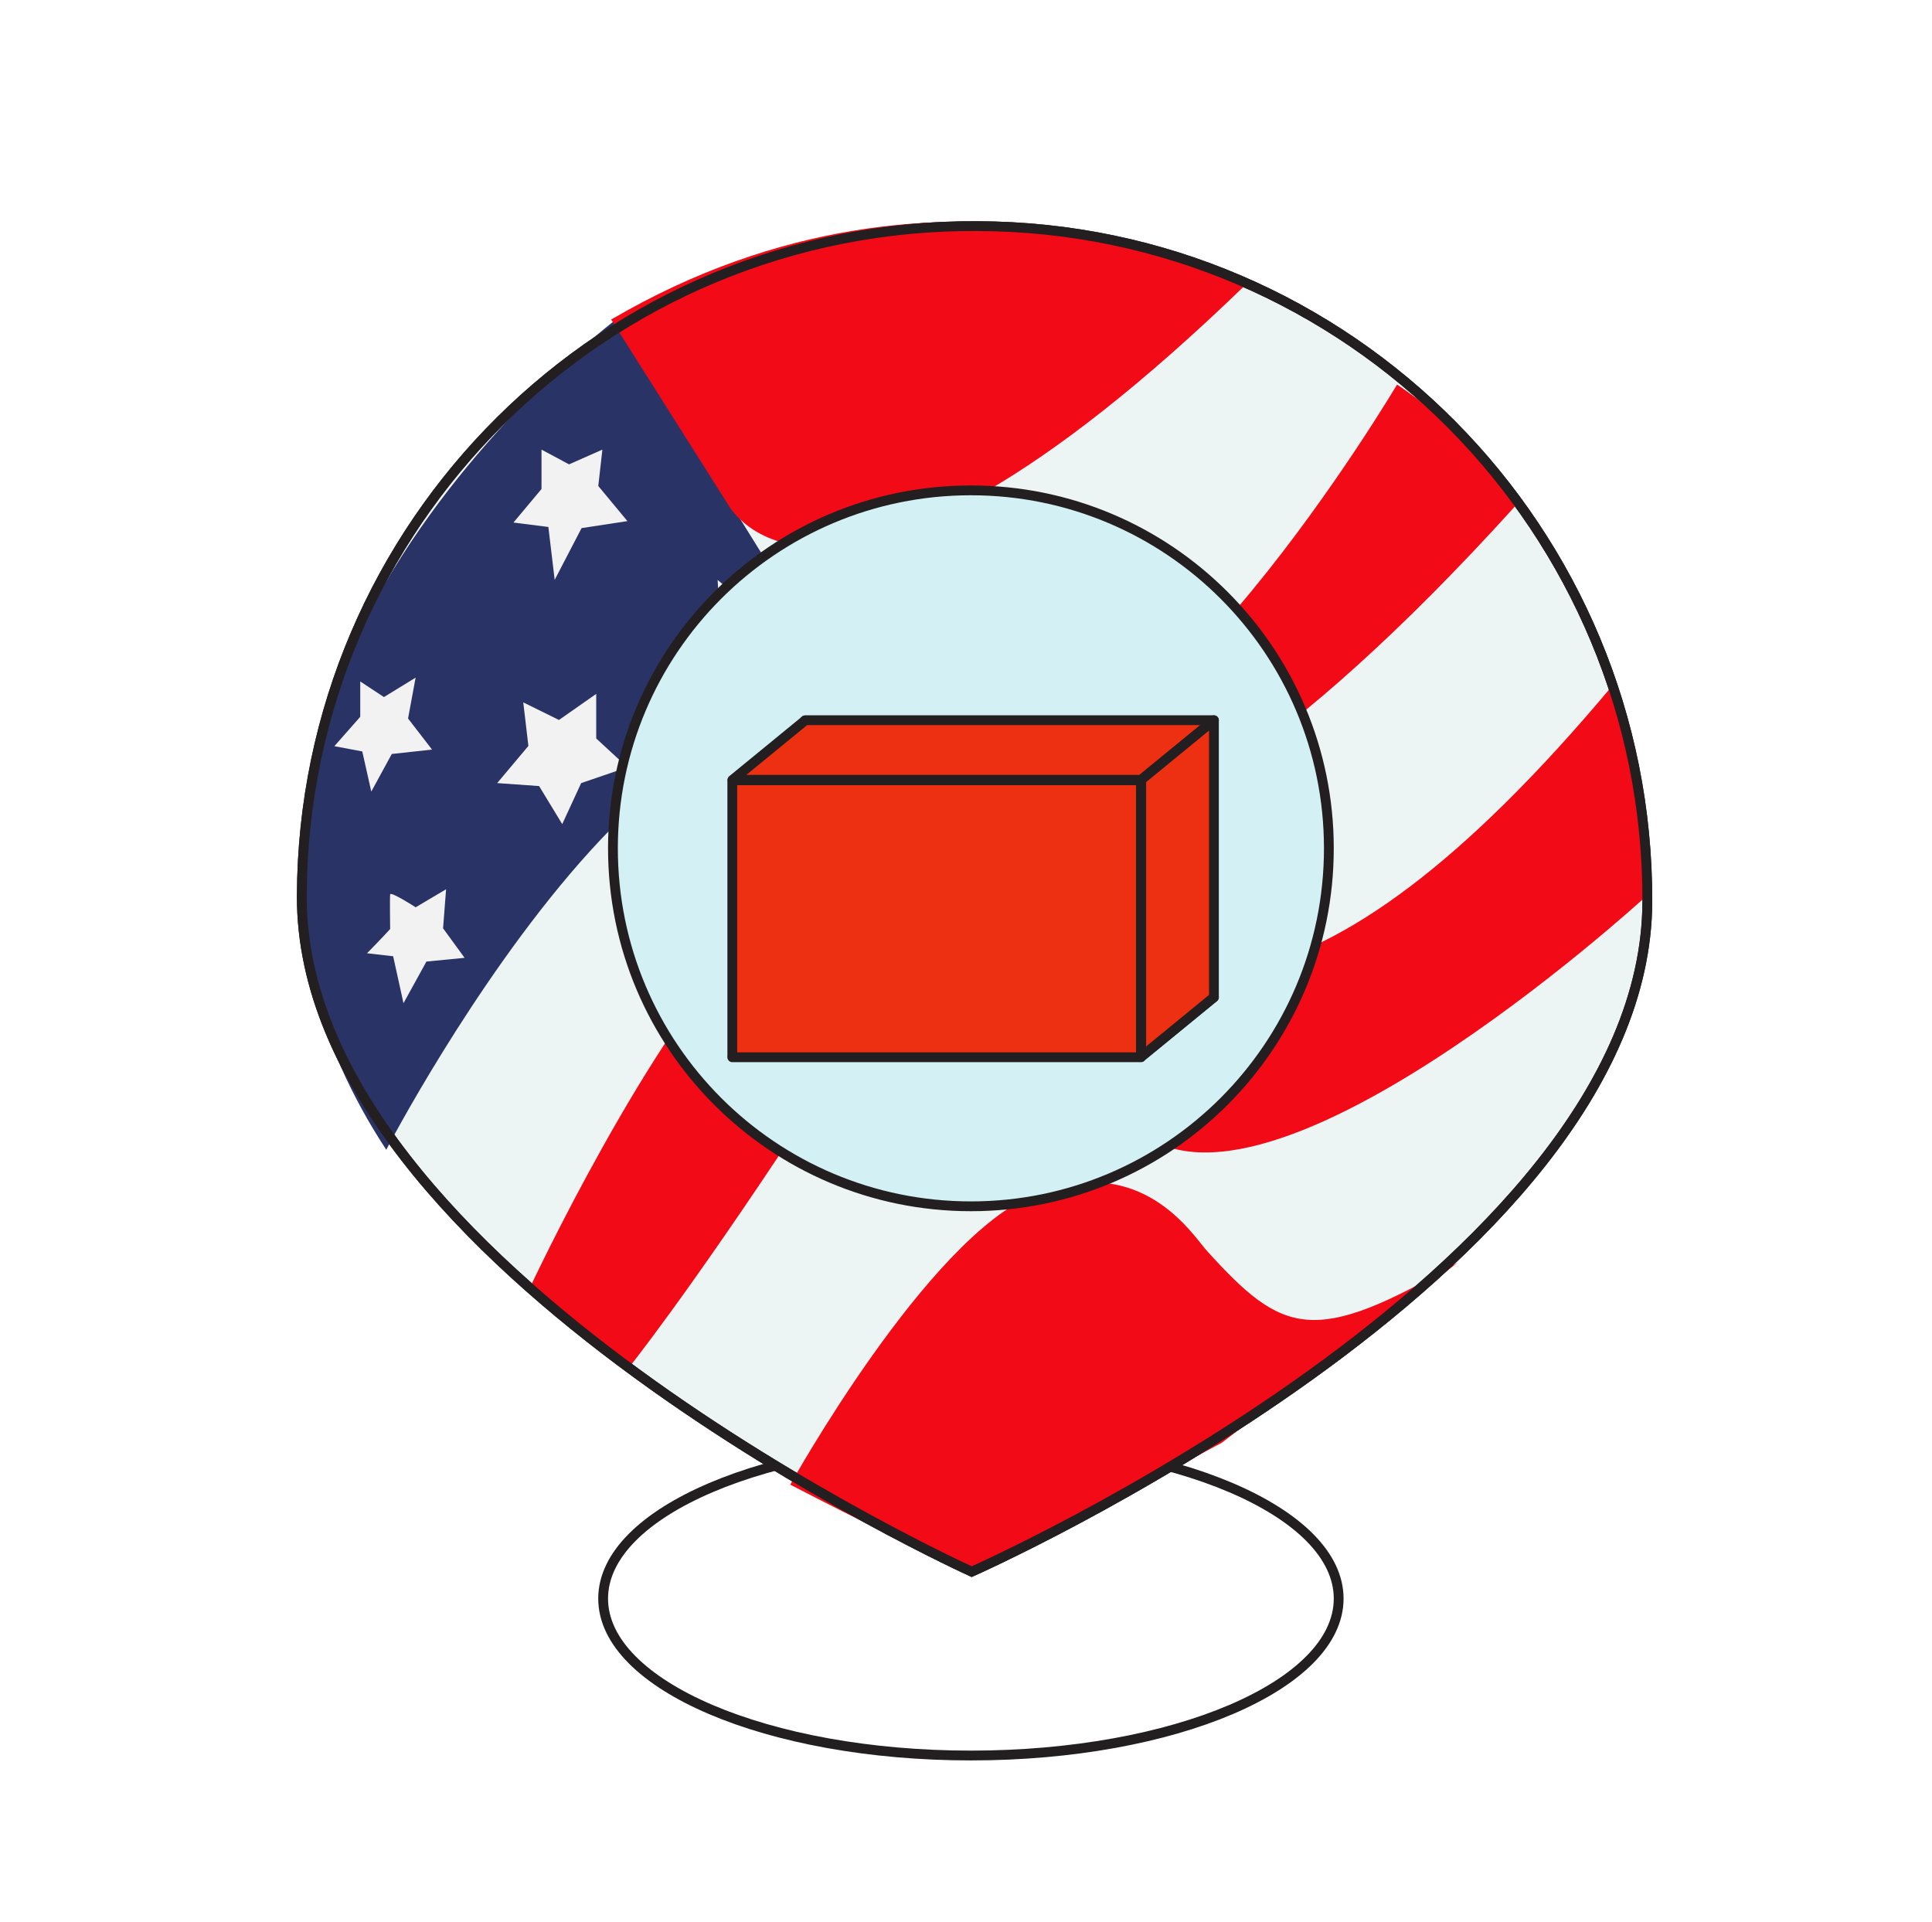 <?xml version="1.0" encoding="UTF-8"?>
<svg xmlns="http://www.w3.org/2000/svg" width="197" height="196" viewBox="0 0 197 196" fill="none">
  <path d="M99 179C119.711 179 136.5 171.837 136.5 163C136.5 154.163 119.711 147 99 147C78.29 147 61.5 154.163 61.5 163C61.5 171.837 78.29 179 99 179Z" stroke="#231F20" stroke-miterlimit="10"></path>
  <path d="M30.775 91.364C30.658 129.248 99.082 160.254 99.082 160.254C99.082 160.254 167.856 129.831 167.973 91.947C168.089 54.063 137.549 23.173 99.665 23.056C61.665 22.823 30.891 53.48 30.775 91.364Z" fill="#EDF4F4" stroke="#231F20" stroke-miterlimit="10"></path>
  <path d="M93.86 82.503L62.827 32.57C62.827 32.57 10.024 72.413 39.387 117.235C39.387 117.235 74.008 50.554 93.86 82.488V82.503Z" fill="#293366"></path>
  <path d="M62.321 32.582L74.238 51.445C74.238 51.445 84.198 70.503 127.065 28.985C127.065 28.985 96.657 12.48 62.321 32.582Z" fill="#F20A16"></path>
  <path d="M78.919 58.263L94.015 82.804C94.015 82.804 107.537 103.45 154.453 51.662C154.453 51.662 151.133 45.021 142.454 39.211C142.454 39.211 116.756 82.591 101.227 77.056C89.177 72.754 90.431 60.027 78.919 58.263Z" fill="#F20A16"></path>
  <path d="M63.975 139.638C63.975 139.638 58.355 135.389 54.015 131.338C54.015 131.338 66.221 105.162 76.937 94.709C82.02 89.755 88.025 80.278 100.851 90.717C116.591 103.521 133.779 106.508 164.411 69.914C164.411 69.914 167.731 78.215 167.731 91.495C167.731 91.495 127.485 128.375 115.075 114.314C101.476 98.893 93.153 96.971 81.575 114.58C69.996 132.19 63.975 139.638 63.975 139.638Z" fill="#F20A16"></path>
  <path d="M99.67 160.397C99.67 160.397 96.35 159.567 80.579 151.381C80.579 151.381 94.572 126.164 105.485 121.791C116.413 117.417 121.6 125.93 123.065 127.539C130.839 136.14 133.993 137.266 148.643 128.739L124.572 147.116L99.67 160.397Z" fill="#F20A16"></path>
  <path d="M37.412 97.212C37.412 97.212 38.889 95.709 39.782 94.73C39.782 94.73 39.738 91.533 39.782 91.197C39.825 90.862 42.385 92.511 42.385 92.511L45.486 90.672L45.179 94.657L47.373 97.665L43.482 98.044L41.142 102.293L40.089 97.504L37.412 97.198V97.212Z" fill="#F2F2F2"></path>
  <path d="M34.094 76.084L36.732 73.088V69.484L39.148 71.076L42.379 69.094L41.609 73.262L44.054 76.431L39.949 76.879L37.859 80.714L36.94 76.619L34.094 76.084Z" fill="#F2F2F2"></path>
  <path d="M52.355 53.28L55.216 49.862V45.844L58.024 47.349L61.423 45.844L61.006 49.555L63.975 53.134L59.3 53.85L56.559 59.124L55.915 53.733L52.355 53.28Z" fill="#F2F2F2"></path>
  <path d="M70.618 66.008L73.43 63.502L73.174 59.133L76.357 61.858L80.197 61.012L79.583 64.677L82.239 69.14L78.284 68.467L75.772 72.414L74.23 67.402L70.618 66.008Z" fill="#F2F2F2"></path>
  <path d="M50.696 79.847L53.878 76.059L53.356 71.617L56.996 73.412L60.795 70.75V75.299L63.977 78.235L59.26 79.847L57.329 84.031L54.97 80.151L50.696 79.847Z" fill="#F2F2F2"></path>
  <path d="M97.684 104.773C109.014 104.773 118.199 95.588 118.199 84.258C118.199 72.927 109.014 63.742 97.684 63.742C86.353 63.742 77.168 72.927 77.168 84.258C77.168 95.588 86.353 104.773 97.684 104.773Z" fill="#EDF4F4" stroke="#231F20" stroke-miterlimit="10"></path>
  <path d="M30.775 91.364C30.658 129.248 99.082 160.254 99.082 160.254C99.082 160.254 167.856 129.831 167.973 91.947C168.089 54.063 137.549 23.173 99.665 23.056C61.665 22.823 30.891 53.48 30.775 91.364Z" stroke="#231F20" stroke-miterlimit="10"></path>
  <path d="M99 123C119.159 123 135.5 106.658 135.5 86.5C135.5 66.342 119.159 50 99 50C78.842 50 62.5 66.342 62.5 86.5C62.5 106.658 78.842 123 99 123Z" fill="#D3F1F4" stroke="#231F20" stroke-miterlimit="10"></path>
  <path d="M82.068 101.711L123.73 101.711L123.73 73.465L82.068 73.465L82.068 101.711Z" fill="#ED3012" stroke="#231F20" stroke-miterlimit="10" stroke-linejoin="round"></path>
  <path d="M116.365 107.753H74.702L82.117 101.68H123.779L116.365 107.753Z" fill="#ED3012" stroke="#231F20" stroke-miterlimit="10" stroke-linejoin="round"></path>
  <path d="M74.671 107.805L116.334 107.805L116.334 79.559L74.671 79.559L74.671 107.805Z" fill="#ED3012" stroke="#231F20" stroke-miterlimit="10" stroke-linejoin="round"></path>
  <path d="M74.702 79.51L82.117 73.438H123.779L116.365 79.51H74.702Z" fill="#ED3012" stroke="#231F20" stroke-miterlimit="10" stroke-linejoin="round"></path>
  <path d="M123.78 73.438L116.365 79.51V107.756L123.78 101.683V73.438Z" fill="#ED3012" stroke="#231F20" stroke-miterlimit="10" stroke-linejoin="round"></path>
</svg>

